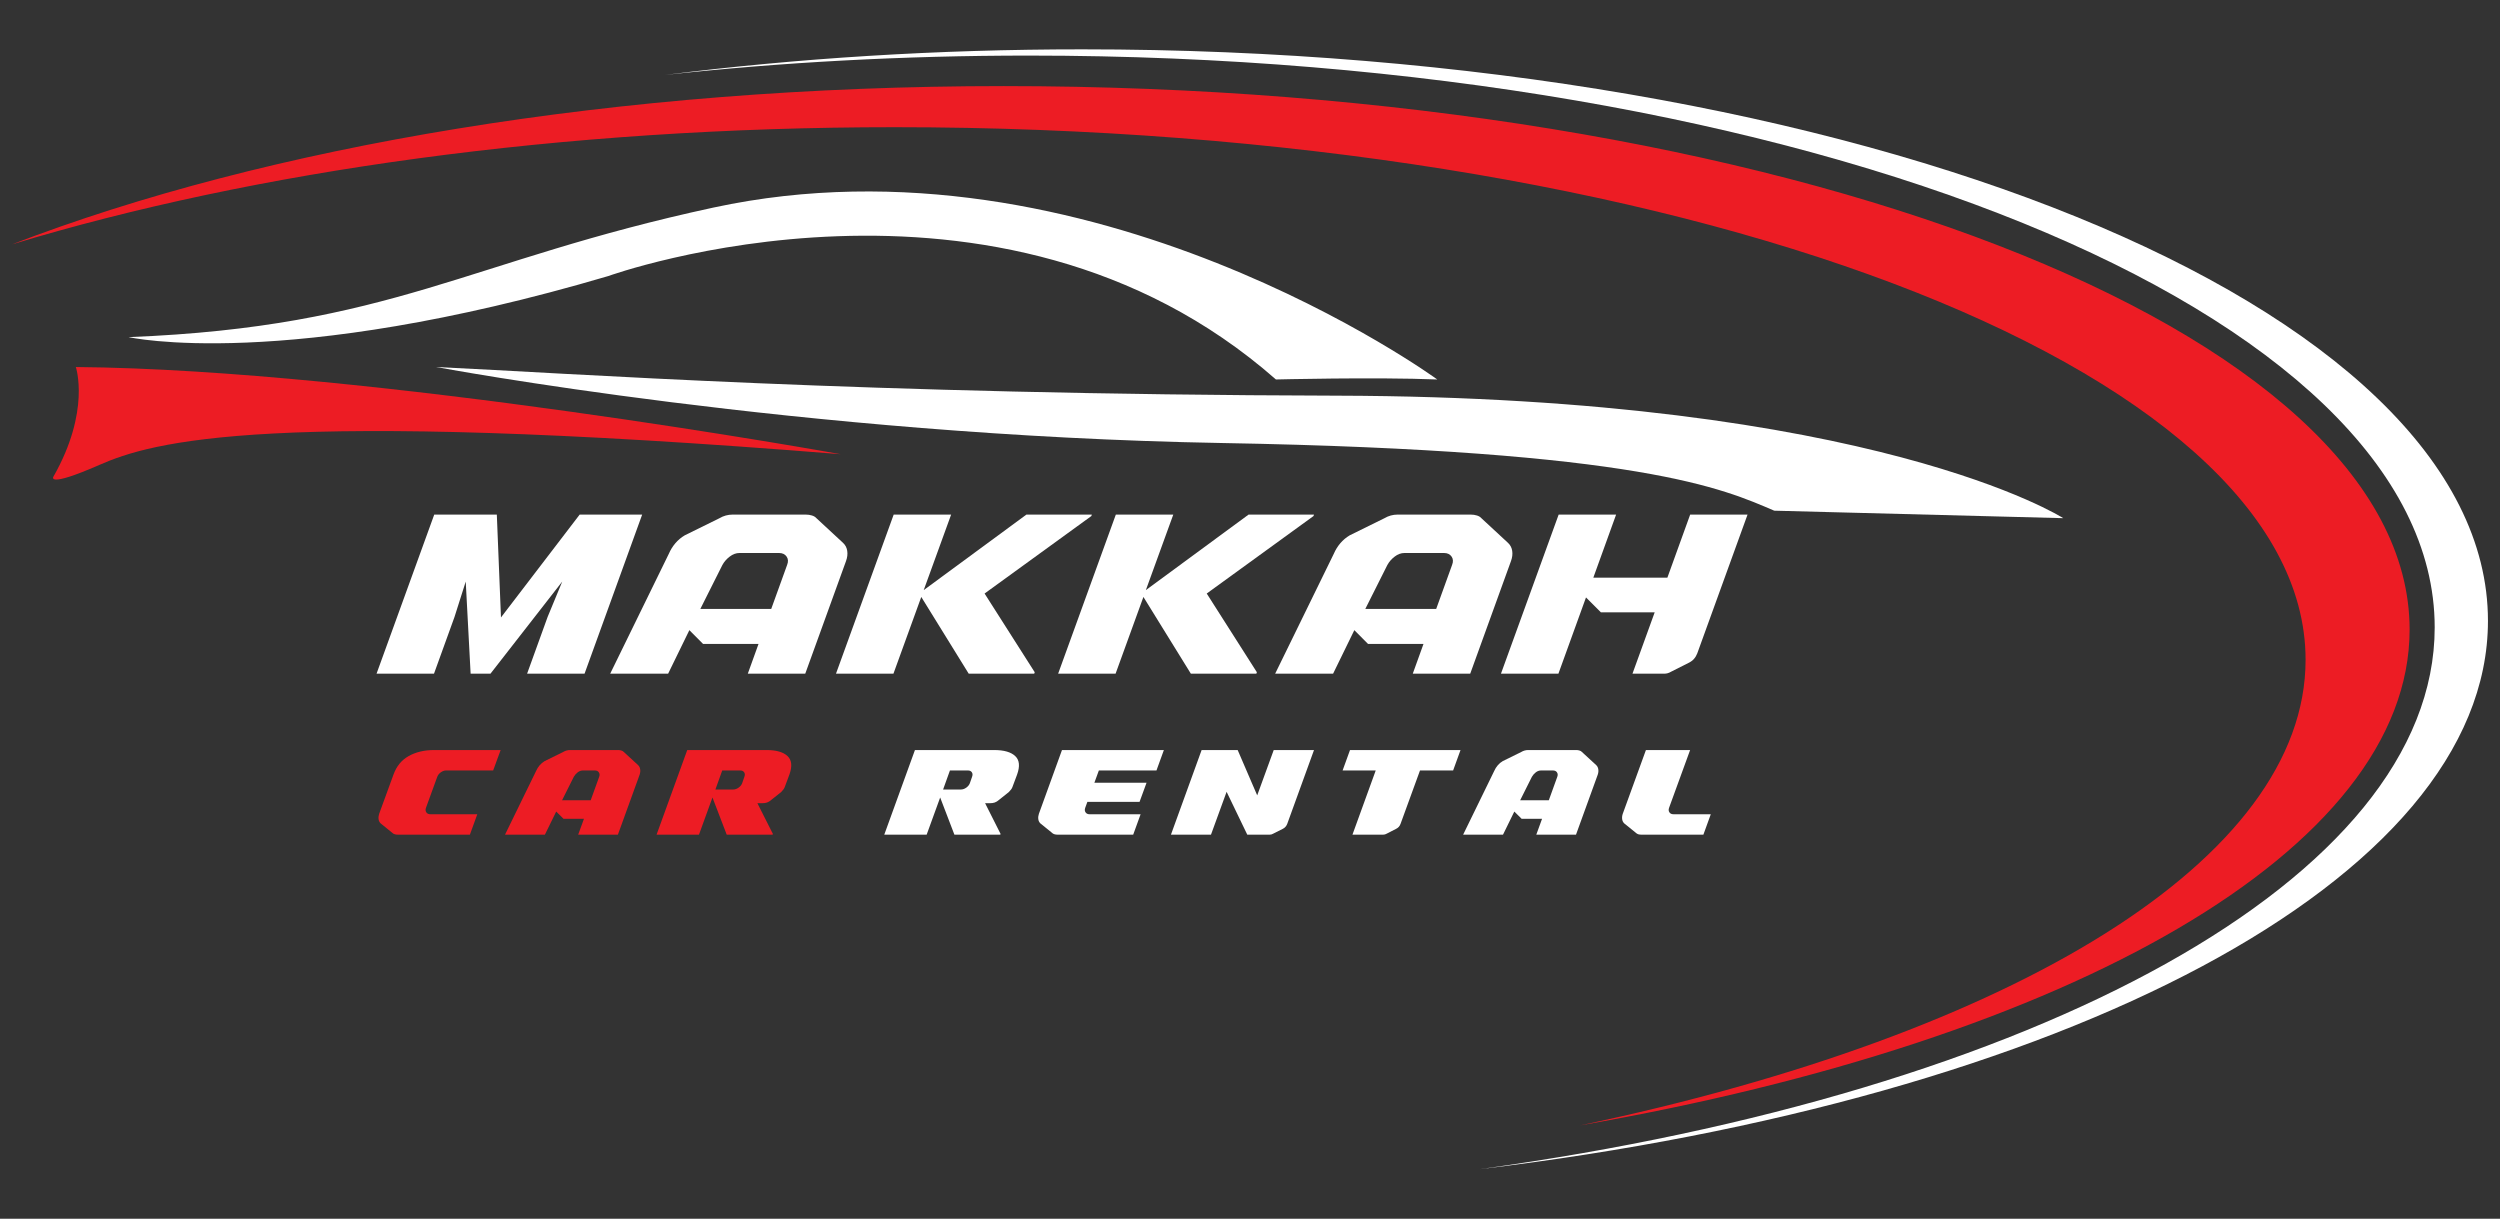<svg xmlns="http://www.w3.org/2000/svg" xmlns:xlink="http://www.w3.org/1999/xlink" width="640" zoomAndPan="magnify" viewBox="0 0 480 234" height="312" preserveAspectRatio="xMidYMid meet" version="1.0"><rect x="0" y="0" width="480" height="234" fill="#333333" stroke="none"/><defs><g/><clipPath id="eca61b4467"><path d="M 127 9.445 L 477.812 9.445 L 477.812 224.695 L 127 224.695 Z M 127 9.445 " clip-rule="nonzero"/></clipPath><clipPath id="164c9122d5"><path d="M 2.312 16 L 463 16 L 463 217 L 2.312 217 Z M 2.312 16 " clip-rule="nonzero"/></clipPath></defs><path fill="#ed1c24" d="M 14.559 70.469 C 14.559 70.469 17.43 78.918 10.254 91.52 C 10.254 91.52 8.82 93.75 19.027 89.285 C 29.23 84.82 50.918 78.281 161.426 87.211 C 161.422 87.215 71.645 70.949 14.559 70.469 Z M 14.559 70.469 " fill-opacity="1" fill-rule="nonzero"/><path fill="#ffffff" d="M 83.766 70.469 C 83.766 70.469 153.848 83.625 234.574 85.059 C 315.301 86.492 330.93 93.906 340.656 98.051 L 396.148 99.488 C 396.148 99.488 359.93 76.238 256.699 75.969 C 164.93 75.73 109.594 71.664 83.766 70.469 Z M 83.766 70.469 " fill-opacity="1" fill-rule="nonzero"/><path fill="#ffffff" d="M 24.684 64.727 C 24.684 64.727 54.344 71.426 116.773 53.008 C 116.773 53.008 191.641 25.98 244.977 72.859 C 244.977 72.859 263.992 72.379 275.953 72.859 C 275.953 72.859 209.379 24.238 136.98 39.852 C 89.664 50.059 75.328 62.73 24.684 64.727 Z M 24.684 64.727 " fill-opacity="1" fill-rule="nonzero"/><g clip-path="url(#eca61b4467)"><path fill="#ffffff" d="M 207.762 9.473 C 179.891 9.473 153.004 11.191 127.711 14.383 C 149.984 11.961 173.391 10.672 197.535 10.672 C 346.609 10.672 467.461 59.824 467.461 120.457 C 467.461 168.781 390.703 209.812 284.07 224.484 C 395.988 211.098 477.688 169.027 477.688 119.203 C 477.688 58.602 356.84 9.473 207.762 9.473 Z M 207.762 9.473 " fill-opacity="1" fill-rule="nonzero"/></g><g clip-path="url(#164c9122d5)"><path fill="#ed1c24" d="M 192.715 16.531 C 118.41 16.531 51.117 28.137 2.305 46.918 C 48.711 32.844 107.656 24.422 171.812 24.422 C 321.402 24.422 442.672 70.203 442.672 126.676 C 442.672 165.125 386.453 198.617 303.363 216.078 C 397.266 199.746 462.645 163.266 462.645 120.875 C 462.641 63.25 341.789 16.531 192.715 16.531 Z M 192.715 16.531 " fill-opacity="1" fill-rule="nonzero"/></g><g fill="#ed1c24" fill-opacity="1"><g transform="translate(70.124, 160.258)"><g><path d="M 26 -16.25 L 24.562 -12.328 L 15.5 -12.328 C 15.188 -12.328 14.863 -12.211 14.531 -11.984 C 14.195 -11.754 13.961 -11.461 13.828 -11.109 L 11.656 -5.141 C 11.539 -4.805 11.566 -4.52 11.734 -4.281 C 11.898 -4.039 12.16 -3.922 12.516 -3.922 L 21.516 -3.922 L 20.094 0 L 6.297 0 C 5.773 0 5.398 -0.125 5.172 -0.375 L 2.953 -2.172 C 2.734 -2.391 2.602 -2.66 2.562 -2.984 C 2.52 -3.305 2.555 -3.645 2.672 -4 L 5.422 -11.531 C 6.004 -13.145 6.977 -14.332 8.344 -15.094 C 9.719 -15.863 11.336 -16.25 13.203 -16.25 Z M 26 -16.25 "/></g></g></g><g fill="#ed1c24" fill-opacity="1"><g transform="translate(96.26, 160.258)"><g><path d="M 22.375 0 L 14.75 0 L 15.859 -3.047 L 11.938 -3.047 L 10.531 -4.438 L 8.359 0 L 0.703 0 L 6.688 -12.266 C 6.852 -12.641 7.07 -12.988 7.344 -13.312 C 7.625 -13.645 7.945 -13.914 8.312 -14.125 L 11.859 -15.875 C 12.273 -16.125 12.723 -16.25 13.203 -16.25 L 22.422 -16.25 C 22.648 -16.25 22.859 -16.219 23.047 -16.156 C 23.242 -16.102 23.398 -16.008 23.516 -15.875 L 26.25 -13.359 C 26.477 -13.141 26.613 -12.867 26.656 -12.547 C 26.707 -12.223 26.672 -11.879 26.547 -11.516 Z M 13.906 -11.109 L 11.656 -6.609 L 17.156 -6.609 L 18.781 -11.109 C 18.906 -11.441 18.883 -11.727 18.719 -11.969 C 18.562 -12.207 18.305 -12.328 17.953 -12.328 L 15.656 -12.328 C 15.301 -12.328 14.969 -12.207 14.656 -11.969 C 14.344 -11.727 14.094 -11.441 13.906 -11.109 Z M 13.906 -11.109 "/></g></g></g><g fill="#ed1c24" fill-opacity="1"><g transform="translate(124.842, 160.258)"><g><path d="M 9.359 0 L 1.219 0 L 7.109 -16.25 L 22.328 -16.25 C 24.203 -16.25 25.547 -15.863 26.359 -15.094 C 27.18 -14.332 27.301 -13.145 26.719 -11.531 L 25.844 -9.188 C 25.781 -9 25.691 -8.832 25.578 -8.688 C 25.473 -8.539 25.328 -8.375 25.141 -8.188 L 23.297 -6.719 C 22.992 -6.445 22.703 -6.266 22.422 -6.172 C 22.148 -6.086 21.875 -6.047 21.594 -6.047 L 20.578 -6.047 L 23.547 -0.156 L 23.5 0 L 14.688 0 L 11.953 -7.141 Z M 13.828 -12.328 L 12.516 -8.672 L 15.938 -8.672 C 16.281 -8.672 16.625 -8.789 16.969 -9.031 C 17.312 -9.281 17.539 -9.566 17.656 -9.891 L 18.078 -11.109 C 18.211 -11.461 18.195 -11.754 18.031 -11.984 C 17.875 -12.211 17.629 -12.328 17.297 -12.328 Z M 13.828 -12.328 "/></g></g></g><g fill="#ffffff" fill-opacity="1"><g transform="translate(153.081, 160.258)"><g/></g></g><g fill="#ffffff" fill-opacity="1"><g transform="translate(168.559, 160.258)"><g><path d="M 9.359 0 L 1.219 0 L 7.109 -16.25 L 22.328 -16.25 C 24.203 -16.25 25.547 -15.863 26.359 -15.094 C 27.18 -14.332 27.301 -13.145 26.719 -11.531 L 25.844 -9.188 C 25.781 -9 25.691 -8.832 25.578 -8.688 C 25.473 -8.539 25.328 -8.375 25.141 -8.188 L 23.297 -6.719 C 22.992 -6.445 22.703 -6.266 22.422 -6.172 C 22.148 -6.086 21.875 -6.047 21.594 -6.047 L 20.578 -6.047 L 23.547 -0.156 L 23.5 0 L 14.688 0 L 11.953 -7.141 Z M 13.828 -12.328 L 12.516 -8.672 L 15.938 -8.672 C 16.281 -8.672 16.625 -8.789 16.969 -9.031 C 17.312 -9.281 17.539 -9.566 17.656 -9.891 L 18.078 -11.109 C 18.211 -11.461 18.195 -11.754 18.031 -11.984 C 17.875 -12.211 17.629 -12.328 17.297 -12.328 Z M 13.828 -12.328 "/></g></g></g><g fill="#ffffff" fill-opacity="1"><g transform="translate(196.792, 160.258)"><g><path d="M 14.188 -12.328 L 13.328 -9.969 L 23.344 -9.969 L 22 -6.297 L 11.984 -6.297 L 11.562 -5.141 C 11.445 -4.805 11.473 -4.52 11.641 -4.281 C 11.805 -4.039 12.062 -3.922 12.406 -3.922 L 22.203 -3.922 L 20.781 0 L 6.297 0 C 5.773 0 5.398 -0.125 5.172 -0.375 L 2.953 -2.172 C 2.734 -2.391 2.602 -2.66 2.562 -2.984 C 2.52 -3.305 2.555 -3.645 2.672 -4 L 7.109 -16.25 L 26.672 -16.25 L 25.25 -12.328 Z M 14.188 -12.328 "/></g></g></g><g fill="#ffffff" fill-opacity="1"><g transform="translate(223.602, 160.258)"><g><path d="M 8.906 0 L 1.219 0 L 7.109 -16.25 L 14.031 -16.25 L 17.781 -7.547 L 20.953 -16.25 L 28.688 -16.25 L 23.547 -2.078 C 23.379 -1.641 23.098 -1.32 22.703 -1.125 L 20.875 -0.203 C 20.656 -0.066 20.422 0 20.172 0 L 15.875 0 L 11.906 -8.234 Z M 8.906 0 "/></g></g></g><g fill="#ffffff" fill-opacity="1"><g transform="translate(252.608, 160.258)"><g><path d="M 5.172 -12.328 L 6.594 -16.25 L 27.812 -16.25 L 26.391 -12.328 L 20.031 -12.328 L 16.297 -2.078 C 16.141 -1.641 15.859 -1.32 15.453 -1.125 L 13.656 -0.203 C 13.438 -0.066 13.195 0 12.938 0 L 7.062 0 L 11.531 -12.328 Z M 5.172 -12.328 "/></g></g></g><g fill="#ffffff" fill-opacity="1"><g transform="translate(280.217, 160.258)"><g><path d="M 22.375 0 L 14.75 0 L 15.859 -3.047 L 11.938 -3.047 L 10.531 -4.438 L 8.359 0 L 0.703 0 L 6.688 -12.266 C 6.852 -12.641 7.07 -12.988 7.344 -13.312 C 7.625 -13.645 7.945 -13.914 8.312 -14.125 L 11.859 -15.875 C 12.273 -16.125 12.723 -16.25 13.203 -16.25 L 22.422 -16.25 C 22.648 -16.25 22.859 -16.219 23.047 -16.156 C 23.242 -16.102 23.398 -16.008 23.516 -15.875 L 26.25 -13.359 C 26.477 -13.141 26.613 -12.867 26.656 -12.547 C 26.707 -12.223 26.672 -11.879 26.547 -11.516 Z M 13.906 -11.109 L 11.656 -6.609 L 17.156 -6.609 L 18.781 -11.109 C 18.906 -11.441 18.883 -11.727 18.719 -11.969 C 18.562 -12.207 18.305 -12.328 17.953 -12.328 L 15.656 -12.328 C 15.301 -12.328 14.969 -12.207 14.656 -11.969 C 14.344 -11.727 14.094 -11.441 13.906 -11.109 Z M 13.906 -11.109 "/></g></g></g><g fill="#ffffff" fill-opacity="1"><g transform="translate(308.799, 160.258)"><g><path d="M 15.703 -16.25 L 11.656 -5.141 C 11.539 -4.805 11.566 -4.52 11.734 -4.281 C 11.898 -4.039 12.16 -3.922 12.516 -3.922 L 19.672 -3.922 L 18.25 0 L 6.391 0 C 6.16 0 5.945 -0.023 5.75 -0.078 C 5.562 -0.141 5.398 -0.238 5.266 -0.375 L 3.047 -2.172 C 2.828 -2.391 2.695 -2.66 2.656 -2.984 C 2.613 -3.305 2.648 -3.645 2.766 -4 L 7.219 -16.25 Z M 15.703 -16.25 "/></g></g></g><g fill="#ffffff" fill-opacity="1"><g transform="translate(332.742, 160.258)"><g/></g></g><g fill="#ffffff" fill-opacity="1"><g transform="translate(69.343, 129.348)"><g><path d="M 24.828 0 L 21.016 0 L 20.078 -17.688 L 17.922 -10.891 L 13.984 0 L 2.953 0 L 14.031 -30.547 L 26.047 -30.547 L 26.844 -10.797 L 41.953 -30.547 L 53.953 -30.547 L 42.891 0 L 31.859 0 L 35.797 -10.891 L 38.609 -17.688 Z M 24.828 0 "/></g></g></g><g fill="#ffffff" fill-opacity="1"><g transform="translate(115.186, 129.348)"><g><path d="M 39.422 0 L 28.391 0 L 30.453 -5.719 L 19.797 -5.719 L 17.172 -8.359 L 13.094 0 L 1.969 0 L 13.234 -23.031 C 13.547 -23.758 13.957 -24.426 14.469 -25.031 C 14.988 -25.645 15.594 -26.156 16.281 -26.562 L 22.938 -29.844 C 23.727 -30.312 24.578 -30.547 25.484 -30.547 L 39.516 -30.547 C 39.953 -30.547 40.348 -30.488 40.703 -30.375 C 41.066 -30.27 41.359 -30.094 41.578 -29.844 L 46.688 -25.109 C 47.125 -24.703 47.391 -24.191 47.484 -23.578 C 47.578 -22.961 47.5 -22.312 47.25 -21.625 Z M 23.516 -20.875 L 19.281 -12.438 L 32.891 -12.438 L 35.938 -20.875 C 36.188 -21.5 36.156 -22.035 35.844 -22.484 C 35.531 -22.941 35.047 -23.172 34.391 -23.172 L 26.797 -23.172 C 26.141 -23.172 25.516 -22.941 24.922 -22.484 C 24.328 -22.035 23.859 -21.5 23.516 -20.875 Z M 23.516 -20.875 "/></g></g></g><g fill="#ffffff" fill-opacity="1"><g transform="translate(157.556, 129.348)"><g><path d="M 13.984 0 L 2.953 0 L 14.031 -30.547 L 25.062 -30.547 L 19.797 -16.047 L 39.516 -30.547 L 52.078 -30.547 L 51.984 -30.266 L 31.484 -15.391 L 41.109 -0.281 L 41.016 0 L 28.438 0 L 19.328 -14.734 Z M 13.984 0 "/></g></g></g><g fill="#ffffff" fill-opacity="1"><g transform="translate(200.208, 129.348)"><g><path d="M 13.984 0 L 2.953 0 L 14.031 -30.547 L 25.062 -30.547 L 19.797 -16.047 L 39.516 -30.547 L 52.078 -30.547 L 51.984 -30.266 L 31.484 -15.391 L 41.109 -0.281 L 41.016 0 L 28.438 0 L 19.328 -14.734 Z M 13.984 0 "/></g></g></g><g fill="#ffffff" fill-opacity="1"><g transform="translate(242.86, 129.348)"><g><path d="M 39.422 0 L 28.391 0 L 30.453 -5.719 L 19.797 -5.719 L 17.172 -8.359 L 13.094 0 L 1.969 0 L 13.234 -23.031 C 13.547 -23.758 13.957 -24.426 14.469 -25.031 C 14.988 -25.645 15.594 -26.156 16.281 -26.562 L 22.938 -29.844 C 23.727 -30.312 24.578 -30.547 25.484 -30.547 L 39.516 -30.547 C 39.953 -30.547 40.348 -30.488 40.703 -30.375 C 41.066 -30.27 41.359 -30.094 41.578 -29.844 L 46.688 -25.109 C 47.125 -24.703 47.391 -24.191 47.484 -23.578 C 47.578 -22.961 47.5 -22.312 47.25 -21.625 Z M 23.516 -20.875 L 19.281 -12.438 L 32.891 -12.438 L 35.938 -20.875 C 36.188 -21.5 36.156 -22.035 35.844 -22.484 C 35.531 -22.941 35.047 -23.172 34.391 -23.172 L 26.797 -23.172 C 26.141 -23.172 25.516 -22.941 24.922 -22.484 C 24.328 -22.035 23.859 -21.5 23.516 -20.875 Z M 23.516 -20.875 "/></g></g></g><g fill="#ffffff" fill-opacity="1"><g transform="translate(285.231, 129.348)"><g><path d="M 13.984 0 L 2.953 0 L 14.031 -30.547 L 25.062 -30.547 L 20.688 -18.438 L 34.906 -18.438 L 39.281 -30.547 L 50.297 -30.547 L 40.641 -3.891 C 40.328 -3.078 39.797 -2.484 39.047 -2.109 L 35.609 -0.375 C 35.203 -0.125 34.766 0 34.297 0 L 28.203 0 L 32.469 -11.781 L 22.141 -11.781 L 19.281 -14.641 Z M 13.984 0 "/></g></g></g></svg>